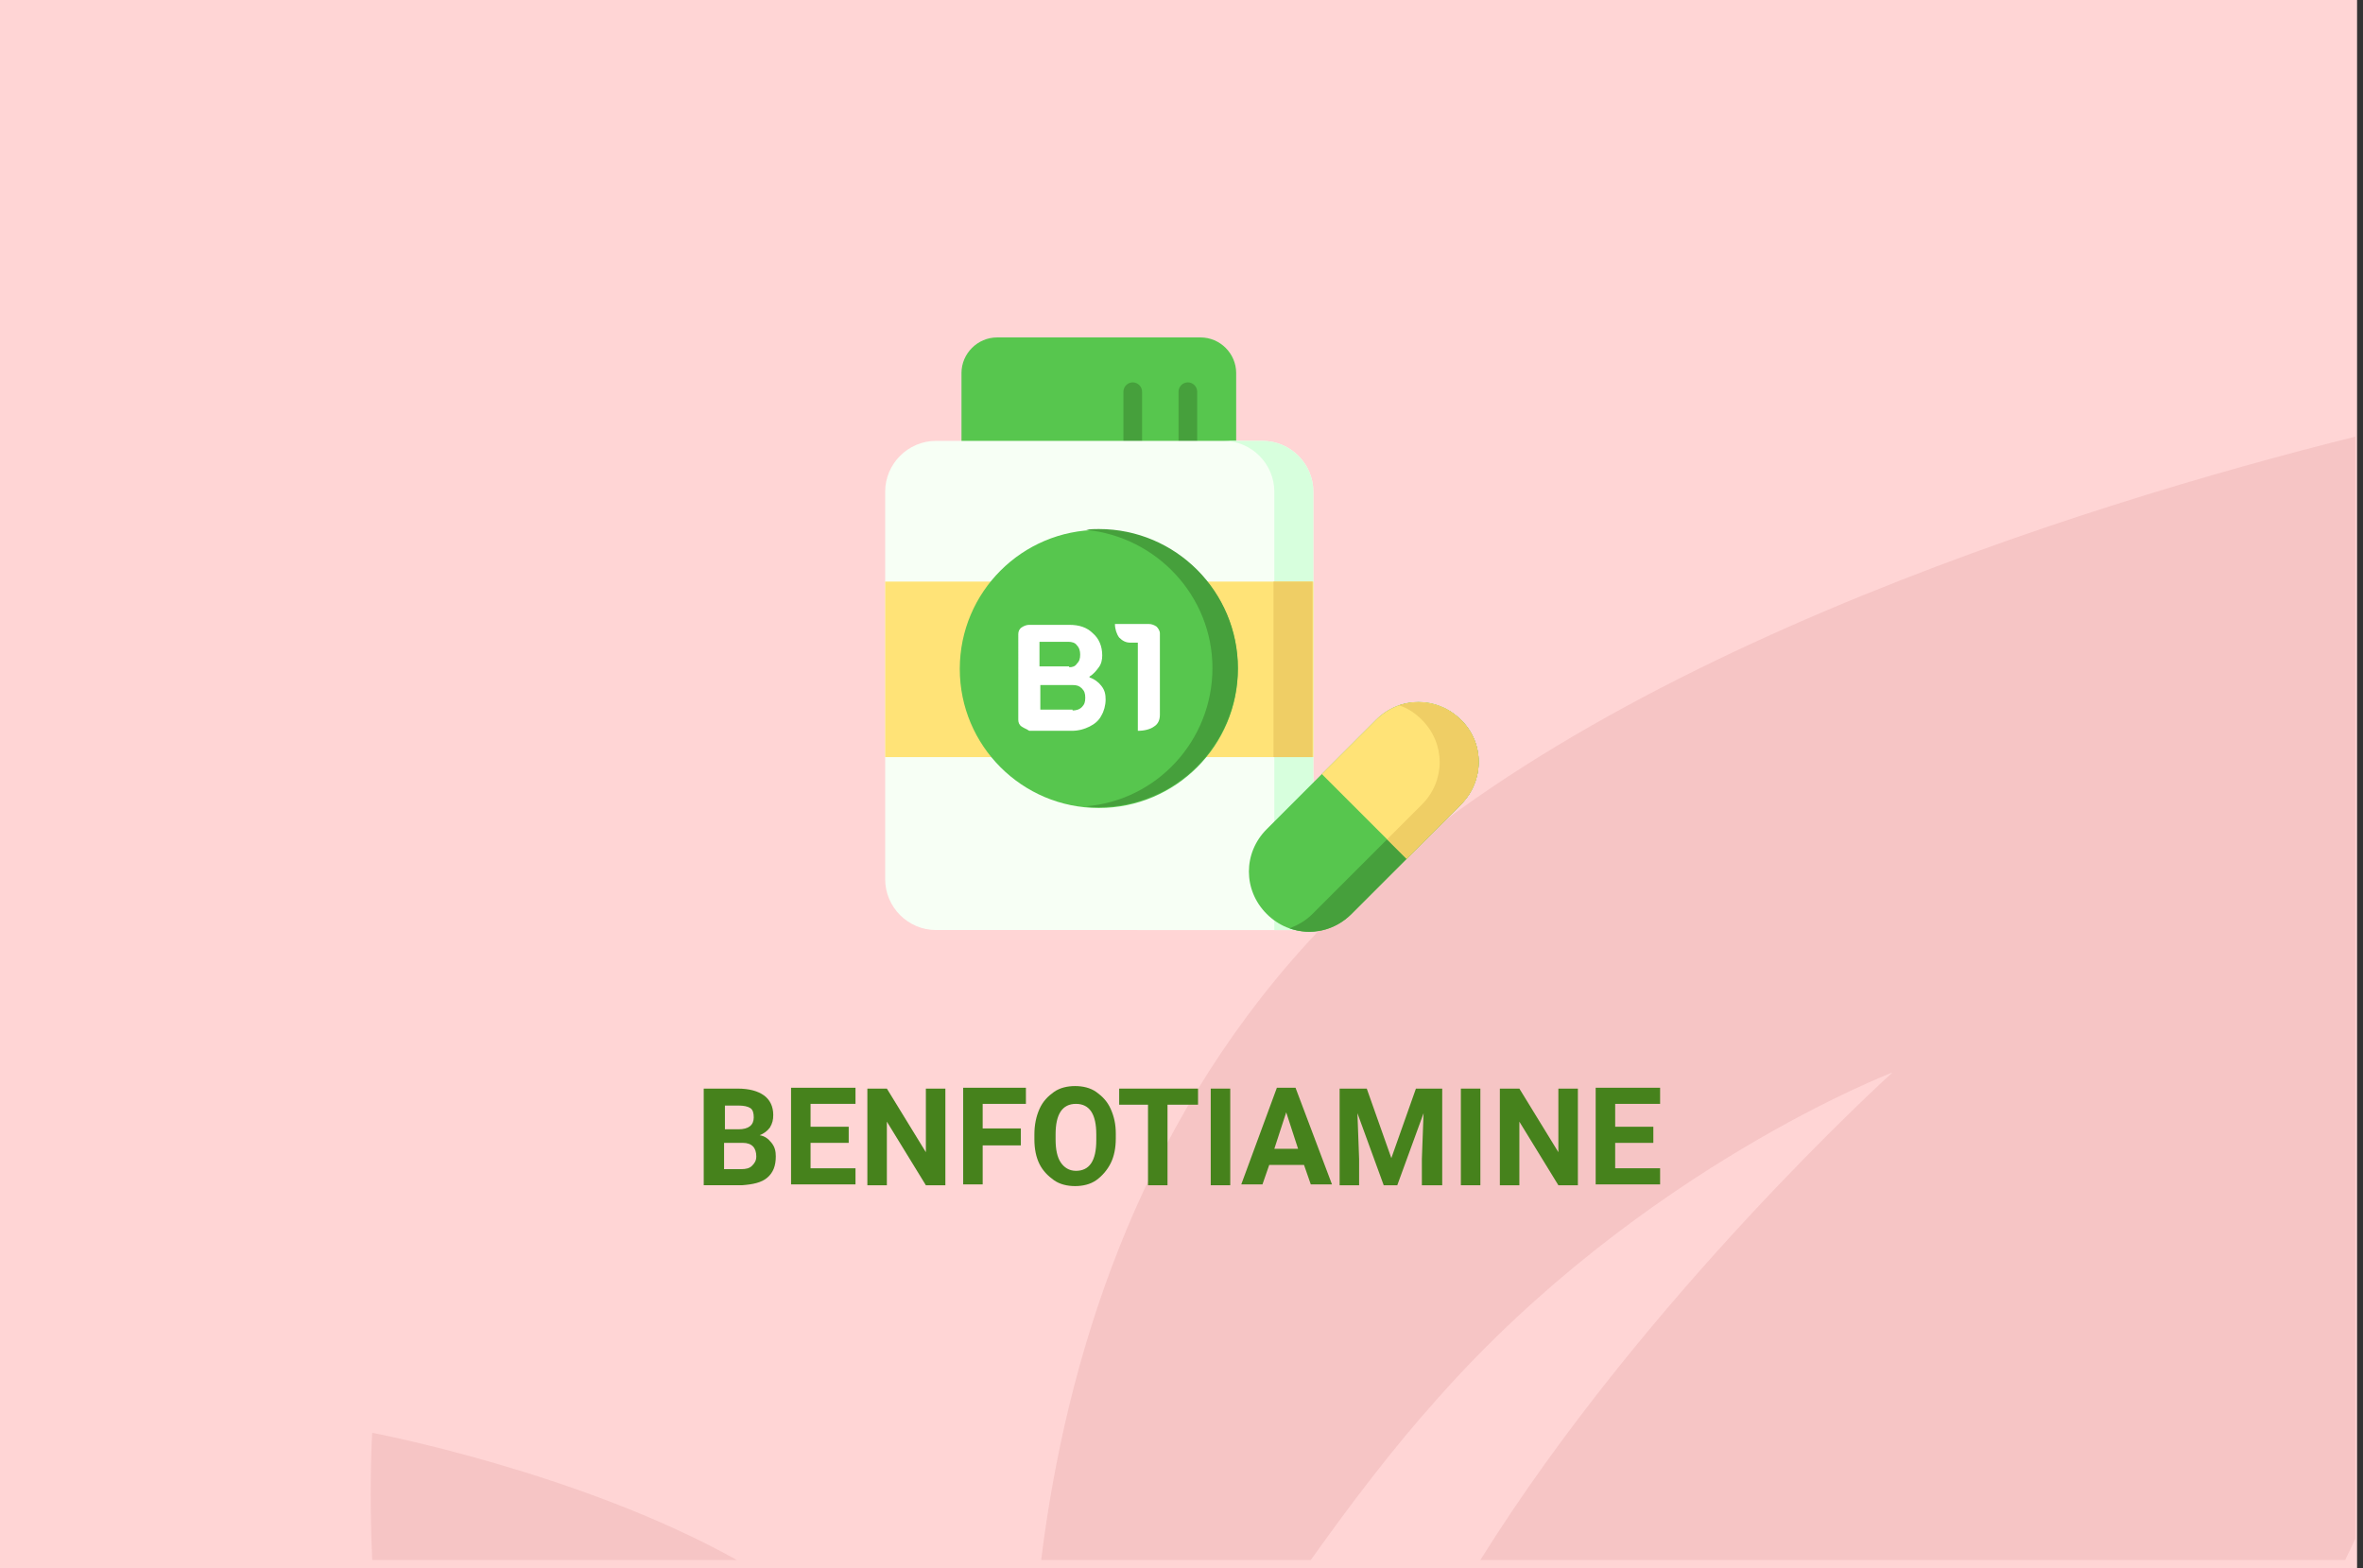 <?xml version="1.0" encoding="utf-8"?>
<!-- Generator: Adobe Illustrator 16.0.4, SVG Export Plug-In . SVG Version: 6.00 Build 0)  -->
<!DOCTYPE svg PUBLIC "-//W3C//DTD SVG 1.1//EN" "http://www.w3.org/Graphics/SVG/1.1/DTD/svg11.dtd">
<svg version="1.1" id="Слой_1" xmlns="http://www.w3.org/2000/svg" xmlns:xlink="http://www.w3.org/1999/xlink" x="0px" y="0px"
	 width="278.7px" height="185px" viewBox="0 0 278.7 185" enable-background="new 0 0 278.7 185" xml:space="preserve">
<rect x="0" y="0" width="278.7" height="185" fill="#333333" stroke="none"/>
<g id="Rectangle_756_1_" enable-background="new    ">
	<g id="Rectangle_756">
		<g>
			<rect fill="#FFD5D5" width="278" height="185"/>
		</g>
	</g>
</g>
<g id="Rectangle_757_copy_1_" enable-background="new    ">
	<g id="Rectangle_757_copy">
		<g>
			<path fill="#F6C5C5" d="M43.9,184h43c-18.6-10.4-43-15-43-15S43.5,175.2,43.9,184z M154.299,111.1
				C134,133.3,125.7,160.6,122.8,184h31.8c4.699-6.6,9.699-13.2,15-19.1c24-27.101,53.6-38.4,53.6-38.4S194,152.9,174.6,184h102
				c0.4-0.8,0.8-1.7,1.199-2.5v-130C246.1,59.4,184.1,78.5,154.299,111.1z"/>
		</g>
	</g>
</g>
<g>
	<path fill="#46821C" d="M83,139.8V128.4h4c1.4,0,2.4,0.3,3.1,0.8c0.7,0.5,1.1,1.3,1.1,2.3c0,0.6-0.1,1-0.4,1.5
		c-0.3,0.4-0.7,0.7-1.2,0.9c0.6,0.1,1,0.399,1.4,0.899s0.5,1,0.5,1.601c0,1.1-0.3,1.899-1,2.5c-0.7,0.6-1.7,0.8-3,0.899H83z
		 M85.4,133.2h1.7c1.2,0,1.8-0.5,1.8-1.4c0-0.5-0.1-0.899-0.4-1.1s-0.8-0.3-1.4-0.3h-1.6v2.8H85.4z M85.4,134.8v3.101h2
		c0.6,0,1-0.101,1.3-0.4c0.3-0.3,0.5-0.6,0.5-1.1c0-1-0.5-1.601-1.6-1.601H85.4z"/>
	<path fill="#46821C" d="M100.1,134.8h-4.5v3h5.3v1.9h-7.6v-11.4h7.6v1.9h-5.3v2.7h4.5V134.8z"/>
	<path fill="#46821C" d="M111.5,139.8h-2.3l-4.6-7.5v7.5h-2.3V128.4h2.3l4.6,7.5v-7.5h2.3V139.8z"/>
	<path fill="#46821C" d="M120.4,135.1h-4.5v4.601h-2.3v-11.4h7.4v1.9h-5.1v2.899h4.5V135.1z"/>
	<path fill="#46821C" d="M131.6,134.3c0,1.101-0.2,2.101-0.6,2.9s-1,1.5-1.7,2c-0.7,0.5-1.6,0.7-2.5,0.7c-0.9,0-1.8-0.2-2.5-0.7
		c-0.7-0.5-1.3-1.101-1.7-1.9s-0.6-1.8-0.6-2.899V133.8c0-1.1,0.2-2.1,0.6-3c0.4-0.899,1-1.5,1.7-2c0.7-0.5,1.6-0.7,2.5-0.7
		c0.9,0,1.8,0.2,2.5,0.7c0.7,0.5,1.3,1.101,1.7,2c0.4,0.9,0.6,1.8,0.6,2.9V134.3z M129.3,133.8c0-1.2-0.2-2.1-0.6-2.7
		c-0.4-0.6-1-0.899-1.8-0.899c-0.8,0-1.4,0.3-1.8,0.899c-0.4,0.601-0.6,1.5-0.6,2.7v0.601c0,1.199,0.2,2.1,0.6,2.699
		c0.4,0.601,1,1,1.8,1c0.8,0,1.4-0.3,1.8-0.899c0.4-0.601,0.6-1.5,0.6-2.7V133.8z"/>
	<path fill="#46821C" d="M141.2,130.3h-3.5v9.5h-2.3v-9.5H132V128.4h9.299v1.899H141.2z"/>
	<path fill="#46821C" d="M145.1,139.8h-2.301V128.4h2.301V139.8z"/>
	<path fill="#46821C" d="M153.799,137.4h-4.1l-0.8,2.3h-2.5l4.2-11.4h2.199l4.301,11.4h-2.5L153.799,137.4z M150.299,135.5h2.801
		l-1.4-4.3L150.299,135.5z"/>
	<path fill="#46821C" d="M161.2,128.4l2.9,8.199l2.9-8.199h3.1V139.8h-2.4v-3.1l0.2-5.4l-3.101,8.5h-1.6l-3.1-8.5l0.199,5.4v3.1H158
		V128.4H161.2z"/>
	<path fill="#46821C" d="M174.6,139.8h-2.301V128.4h2.301V139.8z"/>
	<path fill="#46821C" d="M186.1,139.8h-2.301l-4.6-7.5v7.5h-2.3V128.4h2.3l4.6,7.5v-7.5h2.301V139.8z"/>
	<path fill="#46821C" d="M195,134.8h-4.5v3h5.299v1.9h-7.6v-11.4h7.6v1.9H190.5v2.7h4.5V134.8z"/>
</g>
<g>
	<g>
		<path fill="#57C64E" d="M141.6,39.8c2.3,0,4.199,1.9,4.199,4.2v8.8H113.4V44c0-2.3,1.9-4.2,4.2-4.2H141.6z"/>
		<g>
			<path fill="#46A03C" d="M139,52.7v-6.5c0-0.6,0.5-1.1,1.1-1.1c0.6,0,1.1,0.5,1.1,1.1v6.5H139L139,52.7z"/>
		</g>
		<g>
			<path fill="#46A03C" d="M132.5,52.7v-6.5c0-0.6,0.5-1.1,1.1-1.1s1.1,0.5,1.1,1.1v6.5H132.5L132.5,52.7z"/>
		</g>
		<path fill="#F7FFF5" d="M110.4,109.7c-3.3,0-6-2.7-6-6V58c0-3.3,2.7-6,6-6h38.5c3.3,0,6,2.7,6,6v51.7H110.4L110.4,109.7z"/>
		<path fill="#D7FFDD" d="M148.9,52h-4.601c3.301,0,6,2.7,6,6v51.7h4.601V58C154.9,54.7,152.2,52,148.9,52z"/>
		<g>
			<rect x="104.4" y="68.6" fill="#FFE377" width="50.5" height="20.7"/>
		</g>
		<rect x="150.2" y="68.6" fill="#EFCE65" width="4.6" height="20.7"/>
		<path fill="#57C64E" d="M172.299,84.9L172.299,84.9c-2.799-2.8-7.199-2.8-10,0L149.4,97.8c-2.8,2.8-2.8,7.2,0,10l0,0
			c2.8,2.8,7.2,2.8,10,0L172.299,94.9C175.1,92.1,175.1,87.6,172.299,84.9z"/>
		<path fill="#46A03C" d="M172.299,84.9L172.299,84.9c-2-2-4.899-2.5-7.299-1.7c1,0.3,1.899,0.9,2.699,1.7l0,0
			c2.801,2.8,2.801,7.2,0,10l-12.9,12.899c-0.799,0.8-1.699,1.3-2.699,1.7c2.5,0.9,5.3,0.3,7.3-1.7L172.299,94.9
			C175.1,92.1,175.1,87.6,172.299,84.9z"/>
		<g>
			<g>
				<circle fill="#57C64E" cx="129.6" cy="78.9" r="16.4"/>
				<path fill="#46A03C" d="M129.6,62.4c-0.5,0-1,0-1.5,0.1c8.3,0.8,14.9,7.8,14.9,16.3s-6.5,15.601-14.9,16.3
					c0.5,0.101,1,0.101,1.5,0.101c9.1,0,16.4-7.4,16.4-16.4S138.7,62.4,129.6,62.4z"/>
			</g>
			<g>
				<path fill="#FFE377" d="M172.299,84.9L172.299,84.9c-2.799-2.8-7.199-2.8-10,0l-6.399,6.4l10,10l6.399-6.399
					C175.1,92.1,175.1,87.6,172.299,84.9z"/>
			</g>
			<path fill="#EFCE65" d="M172.299,84.9L172.299,84.9c-2-2-4.899-2.5-7.299-1.7c1,0.3,1.899,0.9,2.699,1.7l0,0
				c2.801,2.8,2.801,7.2,0,10l-4.1,4.1l2.3,2.3l6.399-6.399C175.1,92.1,175.1,87.6,172.299,84.9z"/>
		</g>
	</g>
	<g enable-background="new    ">
		<path fill="#FFFFFF" d="M120.5,85.7c-0.3-0.2-0.4-0.5-0.4-0.8V74.8c0-0.3,0.1-0.6,0.4-0.8s0.6-0.3,0.9-0.3h4.7
			c1.2,0,2.1,0.3,2.8,1c0.7,0.6,1.1,1.5,1.1,2.6c0,0.5-0.1,1-0.4,1.4c-0.3,0.4-0.6,0.8-1.1,1.1v0.1c0.6,0.2,1.1,0.6,1.4,1
			c0.4,0.5,0.5,1,0.5,1.6c0,0.7-0.2,1.4-0.5,1.9c-0.3,0.6-0.8,1-1.4,1.3c-0.6,0.3-1.3,0.5-2.1,0.5h-5
			C121.1,86,120.8,85.9,120.5,85.7z M126.1,78.7c0.4,0,0.7-0.1,0.9-0.4c0.3-0.3,0.4-0.6,0.4-1.1c0-0.4-0.1-0.8-0.4-1.1
			c-0.2-0.3-0.6-0.4-1-0.4h-3.4v2.9h3.5V78.7z M126.5,83.8c0.4,0,0.8-0.1,1.1-0.4c0.3-0.3,0.4-0.6,0.4-1.1s-0.1-0.8-0.4-1.1
			c-0.3-0.3-0.6-0.4-1.1-0.4h-3.8v2.9h3.8V83.8z"/>
		<path fill="#FFFFFF" d="M134.2,75.8h-0.9c-0.5,0-0.9-0.2-1.3-0.6c-0.3-0.4-0.5-1-0.5-1.6h4c0.3,0,0.6,0.1,0.9,0.3
			c0.2,0.2,0.4,0.5,0.4,0.8v9.6c0,0.6-0.2,1.1-0.7,1.4c-0.4,0.3-1.1,0.5-1.9,0.5V75.8z"/>
	</g>
</g>
</svg>
